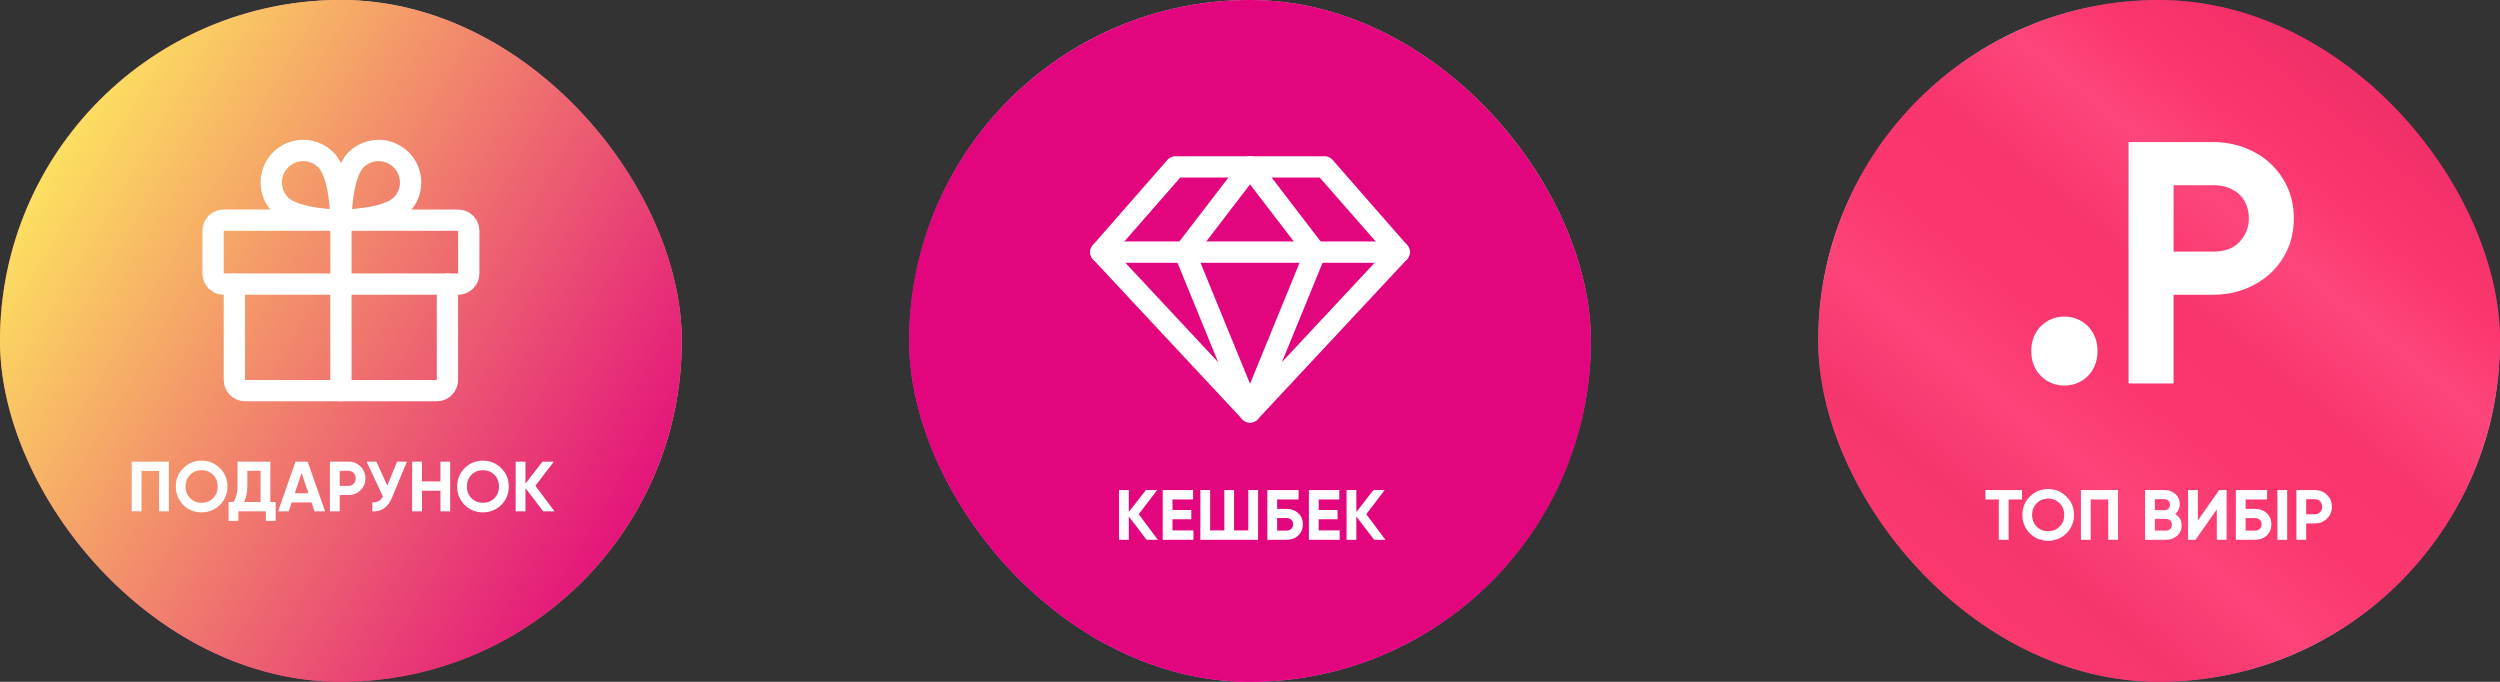 <svg width="176" height="48" viewBox="0 0 176 48" fill="none" xmlns="http://www.w3.org/2000/svg">
<rect x="0" y="0" width="176" height="48" fill="#333333" stroke="none"/>
<g clip-path="url(#clip0_7804_2222)">
<rect width="48" height="48" rx="24" fill="url(#paint0_linear_7804_2222)"/>
<g style="mix-blend-mode:darken">
<rect x="-4" y="-4" width="56" height="56" rx="28" fill="url(#paint1_linear_7804_2222)"/>
</g>
<path d="M9.271 32.5H11.886V36H11.196V33.16H9.961V36H9.271V32.5ZM15.483 35.545C15.13 35.895 14.7 36.07 14.193 36.07C13.686 36.07 13.256 35.895 12.903 35.545C12.553 35.188 12.378 34.757 12.378 34.25C12.378 33.74 12.553 33.31 12.903 32.96C13.256 32.607 13.686 32.43 14.193 32.43C14.7 32.43 15.13 32.607 15.483 32.96C15.836 33.31 16.013 33.74 16.013 34.25C16.013 34.76 15.836 35.192 15.483 35.545ZM13.388 35.075C13.601 35.288 13.87 35.395 14.193 35.395C14.516 35.395 14.785 35.288 14.998 35.075C15.215 34.858 15.323 34.583 15.323 34.25C15.323 33.917 15.215 33.642 14.998 33.425C14.781 33.208 14.513 33.1 14.193 33.1C13.873 33.1 13.605 33.208 13.388 33.425C13.171 33.642 13.063 33.917 13.063 34.25C13.063 34.583 13.171 34.858 13.388 35.075ZM19.032 32.5V35.34H19.407V36.67H18.717V36H16.782V36.67H16.092V35.34H16.432C16.625 35.073 16.722 34.678 16.722 34.155V32.5H19.032ZM17.172 35.34H18.342V33.145H17.412V34.165C17.412 34.675 17.332 35.067 17.172 35.34ZM22.887 36H22.137L21.927 35.37H20.532L20.322 36H19.576L20.802 32.5H21.657L22.887 36ZM21.232 33.295L20.752 34.725H21.712L21.232 33.295ZM23.226 32.5H24.531C24.865 32.5 25.148 32.613 25.381 32.84C25.611 33.067 25.726 33.345 25.726 33.675C25.726 34.005 25.611 34.283 25.381 34.51C25.148 34.737 24.865 34.85 24.531 34.85H23.916V36H23.226V32.5ZM23.916 34.205H24.531C24.678 34.205 24.8 34.155 24.896 34.055C24.993 33.952 25.041 33.825 25.041 33.675C25.041 33.522 24.993 33.395 24.896 33.295C24.8 33.195 24.678 33.145 24.531 33.145H23.916V34.205ZM27.264 34.19L27.954 32.5H28.644L27.594 35.035C27.314 35.715 26.854 36.037 26.214 36V35.355C26.398 35.372 26.546 35.347 26.659 35.28C26.776 35.213 26.874 35.102 26.954 34.945L25.809 32.5H26.499L27.264 34.19ZM31.007 33.89V32.5H31.692V36H31.007V34.55H29.707V36H29.017V32.5H29.707V33.89H31.007ZM35.288 35.545C34.934 35.895 34.504 36.07 33.998 36.07C33.491 36.07 33.061 35.895 32.708 35.545C32.358 35.188 32.183 34.757 32.183 34.25C32.183 33.74 32.358 33.31 32.708 32.96C33.061 32.607 33.491 32.43 33.998 32.43C34.504 32.43 34.934 32.607 35.288 32.96C35.641 33.31 35.818 33.74 35.818 34.25C35.818 34.76 35.641 35.192 35.288 35.545ZM33.193 35.075C33.406 35.288 33.674 35.395 33.998 35.395C34.321 35.395 34.589 35.288 34.803 35.075C35.019 34.858 35.128 34.583 35.128 34.25C35.128 33.917 35.019 33.642 34.803 33.425C34.586 33.208 34.318 33.1 33.998 33.1C33.678 33.1 33.409 33.208 33.193 33.425C32.976 33.642 32.868 33.917 32.868 34.25C32.868 34.583 32.976 34.858 33.193 35.075ZM37.693 34.2L39.038 36H38.242L36.992 34.36V36H36.303V32.5H36.992V34.045L38.193 32.5H38.987L37.693 34.2Z" fill="white"/>
<path d="M32.25 15.5H15.75C15.336 15.5 15 15.836 15 16.25V19.25C15 19.664 15.336 20 15.75 20H32.25C32.664 20 33 19.664 33 19.25V16.25C33 15.836 32.664 15.5 32.25 15.5Z" stroke="white" stroke-width="1.5" stroke-linecap="round" stroke-linejoin="round"/>
<path d="M31.5 20V26.75C31.5 26.949 31.421 27.14 31.28 27.28C31.14 27.421 30.949 27.5 30.75 27.5H17.25C17.051 27.5 16.86 27.421 16.72 27.28C16.579 27.14 16.5 26.949 16.5 26.75V20" stroke="white" stroke-width="1.5" stroke-linecap="round" stroke-linejoin="round"/>
<path d="M24 15.5V27.5" stroke="white" stroke-width="1.5" stroke-linecap="round" stroke-linejoin="round"/>
<path d="M28.247 14.44C27.178 15.5 24 15.5 24 15.5C24 15.5 24 12.322 25.059 11.253C25.482 10.83 26.055 10.593 26.653 10.593C27.251 10.593 27.824 10.83 28.247 11.253C28.67 11.676 28.907 12.249 28.907 12.847C28.907 13.444 28.67 14.018 28.247 14.44V14.44Z" stroke="white" stroke-width="1.5" stroke-linecap="round" stroke-linejoin="round"/>
<path d="M19.754 14.44C20.823 15.5 24.001 15.5 24.001 15.5C24.001 15.5 24.001 12.322 22.941 11.253C22.519 10.83 21.945 10.593 21.348 10.593C20.75 10.593 20.177 10.83 19.754 11.253C19.331 11.676 19.094 12.249 19.094 12.847C19.094 13.444 19.331 14.018 19.754 14.44V14.44Z" stroke="white" stroke-width="1.5" stroke-linecap="round" stroke-linejoin="round"/>
</g>
<g clip-path="url(#clip1_7804_2222)">
<rect x="64" width="48" height="48" rx="24" fill="url(#paint2_linear_7804_2222)"/>
<g style="mix-blend-mode:darken">
<rect x="64" width="56" height="56" fill="#E2057D"/>
</g>
<path d="M80.167 36.2L81.512 38H80.717L79.467 36.36V38H78.777V34.5H79.467V36.045L80.667 34.5H81.462L80.167 36.2ZM82.543 36.555V37.34H84.018V38H81.853V34.5H83.993V35.16H82.543V35.905H83.868V36.555H82.543ZM87.879 37.34V34.5H88.569V38H84.504V34.5H85.194V37.34H86.194V34.5H86.879V37.34H87.879ZM89.911 35.825H90.561C90.904 35.825 91.183 35.927 91.396 36.13C91.613 36.33 91.721 36.59 91.721 36.91C91.721 37.23 91.613 37.493 91.396 37.7C91.183 37.9 90.904 38 90.561 38H89.221V34.5H91.421V35.16H89.911V35.825ZM89.911 37.355H90.561C90.701 37.355 90.814 37.315 90.901 37.235C90.991 37.155 91.036 37.047 91.036 36.91C91.036 36.773 90.991 36.667 90.901 36.59C90.814 36.51 90.701 36.47 90.561 36.47H89.911V37.355ZM92.836 36.555V37.34H94.311V38H92.146V34.5H94.286V35.16H92.836V35.905H94.161V36.555H92.836ZM96.187 36.2L97.532 38H96.737L95.487 36.36V38H94.797V34.5H95.487V36.045L96.687 34.5H97.482L96.187 36.2Z" fill="white"/>
<path d="M82.75 11.75H93.25L98.5 17.75L88 29L77.5 17.75L82.75 11.75Z" stroke="white" stroke-width="1.5" stroke-linecap="round" stroke-linejoin="round"/>
<path d="M92.605 17.75L88.002 29L83.398 17.75L88.002 11.75L92.605 17.75Z" stroke="white" stroke-width="1.5" stroke-linecap="round" stroke-linejoin="round"/>
<path d="M77.5 17.75H98.5" stroke="white" stroke-width="1.5" stroke-linecap="round" stroke-linejoin="round"/>
</g>
<g clip-path="url(#clip2_7804_2222)">
<rect x="128" width="48" height="48" rx="24" fill="url(#paint3_linear_7804_2222)"/>
<rect opacity="0.3" x="128" width="56" height="56" fill="#E2057D"/>
<g style="mix-blend-mode:darken" opacity="0.8">
<rect x="124" y="-4" width="56" height="56" rx="28" fill="#FF3366"/>
</g>
<path d="M139.775 34.5H142.35V35.16H141.405V38H140.715V35.16H139.775V34.5ZM145.48 37.545C145.127 37.895 144.697 38.07 144.19 38.07C143.683 38.07 143.253 37.895 142.9 37.545C142.55 37.188 142.375 36.757 142.375 36.25C142.375 35.74 142.55 35.31 142.9 34.96C143.253 34.607 143.683 34.43 144.19 34.43C144.697 34.43 145.127 34.607 145.48 34.96C145.833 35.31 146.01 35.74 146.01 36.25C146.01 36.76 145.833 37.192 145.48 37.545ZM143.385 37.075C143.598 37.288 143.867 37.395 144.19 37.395C144.513 37.395 144.782 37.288 144.995 37.075C145.212 36.858 145.32 36.583 145.32 36.25C145.32 35.917 145.212 35.642 144.995 35.425C144.778 35.208 144.51 35.1 144.19 35.1C143.87 35.1 143.602 35.208 143.385 35.425C143.168 35.642 143.06 35.917 143.06 36.25C143.06 36.583 143.168 36.858 143.385 37.075ZM146.495 34.5H149.11V38H148.42V35.16H147.185V38H146.495V34.5ZM153.127 36.185C153.433 36.362 153.587 36.628 153.587 36.985C153.587 37.282 153.482 37.525 153.272 37.715C153.062 37.905 152.803 38 152.497 38H151.012V34.5H152.392C152.688 34.5 152.94 34.593 153.147 34.78C153.353 34.967 153.457 35.202 153.457 35.485C153.457 35.775 153.347 36.008 153.127 36.185ZM152.392 35.145H151.702V35.915H152.392C152.498 35.915 152.587 35.878 152.657 35.805C152.73 35.732 152.767 35.64 152.767 35.53C152.767 35.42 152.732 35.328 152.662 35.255C152.592 35.182 152.502 35.145 152.392 35.145ZM151.702 37.355H152.497C152.613 37.355 152.71 37.317 152.787 37.24C152.863 37.16 152.902 37.06 152.902 36.94C152.902 36.823 152.863 36.727 152.787 36.65C152.71 36.57 152.613 36.53 152.497 36.53H151.702V37.355ZM156.754 38H156.064V35.865L154.564 38H154.039V34.5H154.729V36.64L156.229 34.5H156.754V38ZM158.093 35.825H158.743C159.086 35.825 159.365 35.927 159.578 36.13C159.795 36.33 159.903 36.59 159.903 36.91C159.903 37.23 159.795 37.493 159.578 37.7C159.365 37.9 159.086 38 158.743 38H157.403V34.5H159.603V35.16H158.093V35.825ZM158.093 37.355H158.743C158.883 37.355 158.996 37.315 159.083 37.235C159.173 37.155 159.218 37.047 159.218 36.91C159.218 36.773 159.173 36.667 159.083 36.59C158.996 36.51 158.883 36.47 158.743 36.47H158.093V37.355ZM160.328 38V34.5H161.018V38H160.328ZM161.666 34.5H162.971C163.304 34.5 163.587 34.613 163.821 34.84C164.051 35.067 164.166 35.345 164.166 35.675C164.166 36.005 164.051 36.283 163.821 36.51C163.587 36.737 163.304 36.85 162.971 36.85H162.356V38H161.666V34.5ZM162.356 36.205H162.971C163.117 36.205 163.239 36.155 163.336 36.055C163.432 35.952 163.481 35.825 163.481 35.675C163.481 35.522 163.432 35.395 163.336 35.295C163.239 35.195 163.117 35.145 162.971 35.145H162.356V36.205Z" fill="white"/>
<path d="M149.852 26.997V10H155.762C156.56 10 157.306 10.131 158.002 10.392C158.697 10.653 159.304 11.02 159.82 11.495C160.337 11.97 160.743 12.537 161.04 13.192C161.337 13.849 161.485 14.573 161.485 15.364C161.485 16.154 161.335 16.902 161.04 17.56C160.743 18.217 160.337 18.782 159.82 19.256C159.304 19.731 158.697 20.099 158.002 20.36C157.306 20.621 156.56 20.752 155.762 20.752H153.018V26.995H149.852V26.997ZM155.809 17.715C156.637 17.715 157.265 17.477 157.687 17.004C158.109 16.529 158.32 15.984 158.32 15.366C158.32 15.065 158.269 14.772 158.168 14.488C158.066 14.204 157.91 13.953 157.699 13.739C157.488 13.526 157.226 13.356 156.914 13.229C156.601 13.103 156.234 13.039 155.812 13.039H153.02V17.715H155.812H155.809Z" fill="white"/>
<path d="M145.332 27.143C145.658 27.143 145.962 27.082 146.244 26.964C146.527 26.846 146.775 26.682 146.986 26.471C147.197 26.259 147.363 26.006 147.484 25.705C147.605 25.407 147.665 25.075 147.665 24.714C147.665 24.353 147.605 24.021 147.484 23.723C147.363 23.424 147.197 23.169 146.986 22.957C146.775 22.746 146.527 22.582 146.244 22.463C145.962 22.345 145.658 22.285 145.332 22.285C145.006 22.285 144.703 22.345 144.42 22.463C144.137 22.582 143.889 22.746 143.678 22.957C143.467 23.169 143.301 23.422 143.18 23.723C143.059 24.021 143 24.353 143 24.714C143 25.075 143.059 25.407 143.18 25.705C143.301 26.004 143.467 26.259 143.678 26.471C143.889 26.682 144.137 26.846 144.42 26.964C144.703 27.082 145.006 27.143 145.332 27.143Z" fill="white"/>
</g>
<defs>
<linearGradient id="paint0_linear_7804_2222" x1="5.684" y1="42.438" x2="65.316" y2="3.304" gradientUnits="userSpaceOnUse">
<stop stop-color="#FF7DAB"/>
<stop offset="0.25" stop-color="#B43C61"/>
<stop offset="0.56" stop-color="#FFBAAE"/>
<stop offset="0.78" stop-color="#D84E69"/>
<stop offset="1" stop-color="#FFD8FF"/>
</linearGradient>
<linearGradient id="paint1_linear_7804_2222" x1="-1" y1="12.5" x2="46.5" y2="40.5" gradientUnits="userSpaceOnUse">
<stop stop-color="#FEEE5E"/>
<stop offset="1" stop-color="#E2057D"/>
</linearGradient>
<linearGradient id="paint2_linear_7804_2222" x1="84.226" y1="44.903" x2="98.605" y2="-6.984" gradientUnits="userSpaceOnUse">
<stop stop-color="#FF6EFF"/>
<stop offset="0.36" stop-color="#9E386A"/>
<stop offset="0.71" stop-color="#FFC9E0"/>
<stop offset="1" stop-color="#C57097"/>
</linearGradient>
<linearGradient id="paint3_linear_7804_2222" x1="140.404" y1="45.711" x2="174.497" y2="4.106" gradientUnits="userSpaceOnUse">
<stop stop-color="#F56B92"/>
<stop offset="0.13" stop-color="#C05C8E"/>
<stop offset="0.26" stop-color="#FFBCE3"/>
<stop offset="0.38" stop-color="#E6608E"/>
<stop offset="0.5" stop-color="#D75286"/>
<stop offset="0.64" stop-color="#FFCCF2"/>
<stop offset="0.74" stop-color="#ED5C8D"/>
<stop offset="0.87" stop-color="#A92B68"/>
<stop offset="1" stop-color="#FF8296"/>
</linearGradient>
<clipPath id="clip0_7804_2222">
<rect width="48" height="48" rx="24" fill="white"/>
</clipPath>
<clipPath id="clip1_7804_2222">
<rect x="64" width="48" height="48" rx="24" fill="white"/>
</clipPath>
<clipPath id="clip2_7804_2222">
<rect x="128" width="48" height="48" rx="24" fill="white"/>
</clipPath>
</defs>
</svg>

